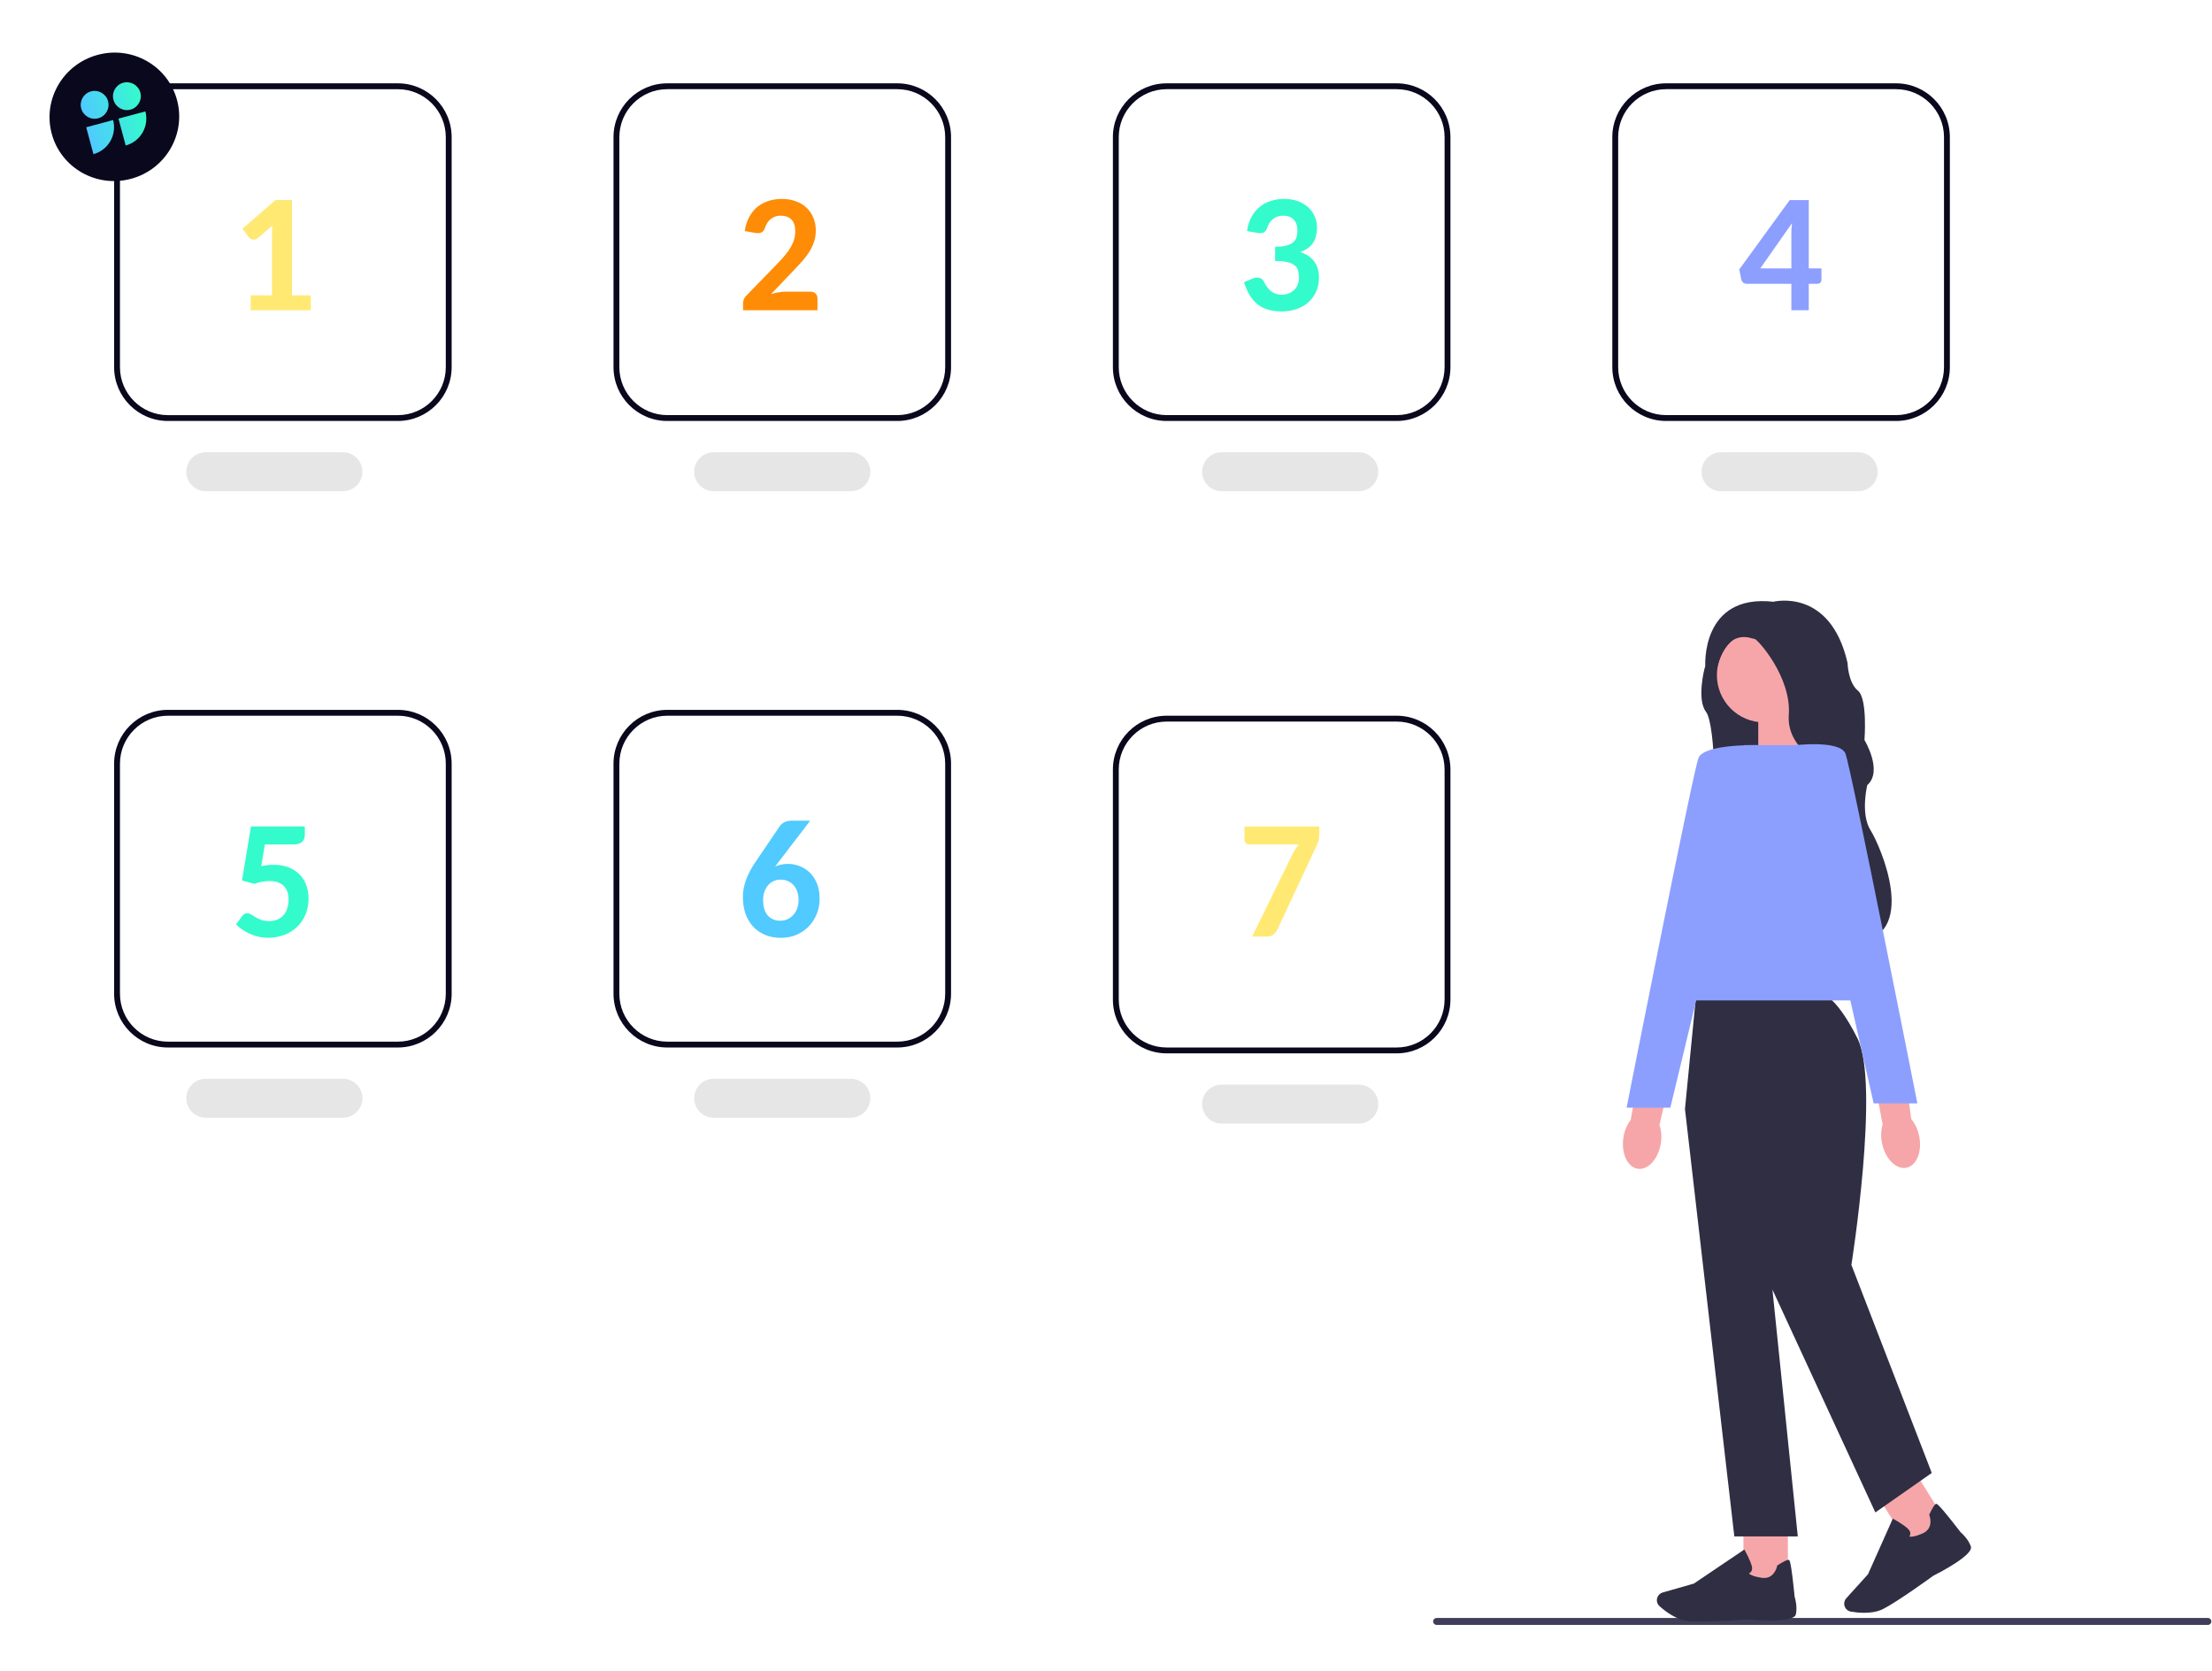 <?xml version="1.0" encoding="UTF-8"?> <svg xmlns="http://www.w3.org/2000/svg" width="756" height="571" viewBox="0 0 756 571" fill="none"> <path d="M489.812 554.001C489.812 554.661 490.343 555.191 491.003 555.191H754.593C755.253 555.191 755.783 554.661 755.783 554.001C755.783 553.341 755.253 552.811 754.593 552.811H491.003C490.343 552.811 489.812 553.341 489.812 554.001Z" fill="#3F3D58"></path> <path d="M585.645 220.649L582.595 228.279C582.595 228.279 579.785 238.959 583.075 243.219C586.365 247.479 587.094 280.089 583.564 282.499C580.024 284.909 628.385 260.169 628.385 260.169C628.385 260.169 609.504 216.389 609.184 216.229C608.864 216.069 596.494 212.209 596.494 212.209L585.655 220.639L585.645 220.649Z" fill="#2F2E43"></path> <path d="M617.122 258.359L600.922 263.689V240.369H615.622L617.122 258.359Z" fill="#F6A6A9"></path> <path d="M567.602 390.759C566.722 396.099 563.162 399.929 559.642 399.319C556.122 398.699 553.982 393.869 554.862 388.529C555.182 386.389 556.032 384.369 557.332 382.629L561.352 360.039L572.282 362.329L567.162 384.349C567.832 386.429 567.992 388.629 567.602 390.759Z" fill="#F6A6A9"></path> <path d="M611.039 519.439H595.859V540.969H611.039V519.439Z" fill="#F6A6A9"></path> <path d="M581.083 554C579.483 554 578.063 553.96 576.993 553.86C572.963 553.49 569.113 550.52 567.183 548.78C566.313 548 566.033 546.75 566.493 545.68C566.813 544.91 567.463 544.33 568.273 544.1L578.923 541.06L596.173 529.42L596.363 529.76C596.433 529.89 598.133 532.94 598.693 535C598.913 535.78 598.853 536.44 598.523 536.94C598.293 537.29 597.983 537.49 597.723 537.61C598.033 537.94 599.013 538.6 602.023 539.08C606.423 539.78 607.343 535.22 607.383 535.03L607.413 534.88L607.543 534.8C609.633 533.45 610.923 532.84 611.373 532.97C611.653 533.05 612.113 533.19 613.363 545.61C613.493 546 614.363 548.86 613.773 551.59C613.123 554.56 600.143 553.54 597.543 553.3C597.473 553.3 587.743 554 581.083 554Z" fill="#2F2E43"></path> <path d="M654.248 502.514L641.367 510.547L652.76 528.815L665.641 520.782L654.248 502.514Z" fill="#F6A6A9"></path> <path d="M637.141 551.05C635.361 551.05 633.721 550.84 632.561 550.63C631.411 550.43 630.521 549.52 630.331 548.37C630.201 547.54 630.441 546.71 631.001 546.09L638.431 537.87L646.911 518.87L647.261 519.06C647.391 519.13 650.441 520.82 652.011 522.27C652.611 522.82 652.911 523.41 652.891 524.01C652.891 524.43 652.721 524.77 652.571 525C653.011 525.11 654.191 525.16 657.001 523.97C661.101 522.24 659.481 517.88 659.401 517.69L659.341 517.55L659.411 517.41C660.471 515.16 661.241 513.95 661.691 513.83C661.971 513.75 662.441 513.63 670.071 523.5C670.381 523.76 672.641 525.72 673.581 528.36C674.601 531.23 663.041 537.23 660.721 538.4C660.651 538.46 648.551 547.25 643.591 549.75C641.621 550.74 639.291 551.05 637.161 551.05H637.141Z" fill="#2F2E43"></path> <path d="M622.215 339.41H579.735L575.875 378.93L592.745 524.95H614.435L605.765 440.61L640.945 516.75L660.225 503.26L632.755 432.18C632.755 432.18 642.565 370.25 634.855 354.83C627.145 339.41 622.225 339.41 622.225 339.41H622.215Z" fill="#2F2E43"></path> <path d="M643.342 341.82H569.602L596.112 254.59H625.512L643.342 341.82Z" fill="#8C9FFF"></path> <path d="M600.75 254.599C600.75 254.599 582.44 254.119 580.51 258.939C578.58 263.759 555.93 378.459 555.93 378.459H570.87L600.75 254.599Z" fill="#8C9FFF"></path> <path d="M602.929 246.819C611.843 246.819 619.069 239.593 619.069 230.679C619.069 221.765 611.843 214.539 602.929 214.539C594.015 214.539 586.789 221.765 586.789 230.679C586.789 239.593 594.015 246.819 602.929 246.819Z" fill="#F6A6A9"></path> <path d="M606.06 205.6C606.06 205.6 625.5 200.62 631.44 226.48C631.44 226.48 631.6 233.23 634.97 235.96C638.34 238.69 637.22 252.83 637.22 252.83C637.22 252.83 643.65 263.43 638.18 268.25C638.18 268.25 635.77 278.05 639.3 283.67C642.83 289.29 656.17 320.22 634 322.1C634 322.1 622.76 315.31 628.06 295.07C633.36 274.83 627.42 263.65 627.42 263.65C627.42 263.65 610.39 257.48 611.36 244.3C612.32 231.13 600.44 218.12 599.63 218.28C598.82 218.44 590.47 213.62 586.78 228.4L582.82 227.73C582.82 227.73 581.16 202.86 606.06 205.59V205.6Z" fill="#2F2E43"></path> <path d="M655.924 388.16C657.004 393.47 655.034 398.31 651.524 398.99C648.014 399.66 644.304 395.91 643.224 390.6C642.764 388.49 642.834 386.29 643.434 384.21L639.164 361.67L650.194 359.93L653.224 382.34C654.594 384.05 655.514 386.05 655.914 388.18L655.924 388.16Z" fill="#F6A6A9"></path> <path d="M612.664 254.7C612.664 254.7 628.794 252.66 630.724 257.48C632.654 262.3 655.304 377 655.304 377H640.364L612.674 254.71L612.664 254.7Z" fill="#8C9FFF"></path> <path d="M135.98 143.831H57.38C47.25 143.831 39 135.591 39 125.451V46.851C39 36.721 47.24 28.471 57.38 28.471H135.98C146.11 28.471 154.36 36.711 154.36 46.851V125.451C154.36 135.581 146.12 143.831 135.98 143.831ZM57.38 30.481C48.35 30.481 41 37.831 41 46.861V125.461C41 134.491 48.35 141.841 57.38 141.841H135.98C145.01 141.841 152.36 134.491 152.36 125.461V46.861C152.36 37.831 145.01 30.481 135.98 30.481H57.38Z" fill="#09081C"></path> <path d="M306.66 143.831H228.06C217.93 143.831 209.68 135.591 209.68 125.451V46.851C209.68 36.721 217.92 28.471 228.06 28.471H306.66C316.79 28.471 325.04 36.711 325.04 46.851V125.451C325.04 135.581 316.8 143.831 306.66 143.831ZM228.06 30.471C219.03 30.471 211.68 37.821 211.68 46.851V125.451C211.68 134.481 219.03 141.831 228.06 141.831H306.66C315.69 141.831 323.04 134.481 323.04 125.451V46.851C323.04 37.821 315.69 30.471 306.66 30.471H228.06Z" fill="#09081C"></path> <path d="M306.66 357.899H228.06C217.93 357.899 209.68 349.659 209.68 339.519V260.919C209.68 250.789 217.92 242.539 228.06 242.539H306.66C316.79 242.539 325.04 250.779 325.04 260.919V339.519C325.04 349.649 316.8 357.899 306.66 357.899ZM228.06 244.539C219.03 244.539 211.68 251.889 211.68 260.919V339.519C211.68 348.549 219.03 355.899 228.06 355.899H306.66C315.69 355.899 323.04 348.549 323.04 339.519V260.919C323.04 251.889 315.69 244.539 306.66 244.539H228.06Z" fill="#09081C"></path> <path d="M135.98 357.899H57.38C47.25 357.899 39 349.659 39 339.519V260.919C39 250.789 47.24 242.539 57.38 242.539H135.98C146.11 242.539 154.36 250.779 154.36 260.919V339.519C154.36 349.649 146.12 357.899 135.98 357.899ZM57.38 244.539C48.35 244.539 41 251.889 41 260.919V339.519C41 348.549 48.35 355.899 57.38 355.899H135.98C145.01 355.899 152.36 348.549 152.36 339.519V260.919C152.36 251.889 145.01 244.539 135.98 244.539H57.38Z" fill="#09081C"></path> <path d="M477.339 143.831H398.739C388.609 143.831 380.359 135.591 380.359 125.451V46.851C380.359 36.721 388.599 28.471 398.739 28.471H477.339C487.469 28.471 495.719 36.711 495.719 46.851V125.451C495.719 135.581 487.479 143.831 477.339 143.831ZM398.739 30.471C389.709 30.471 382.359 37.821 382.359 46.851V125.451C382.359 134.481 389.709 141.831 398.739 141.831H477.339C486.369 141.831 493.719 134.481 493.719 125.451V46.851C493.719 37.821 486.369 30.471 477.339 30.471H398.739Z" fill="#09081C"></path> <path d="M117.212 167.829H70.322C66.652 167.829 63.672 164.849 63.672 161.179C63.672 157.509 66.652 154.529 70.322 154.529H117.212C120.882 154.529 123.862 157.509 123.862 161.179C123.862 164.849 120.882 167.829 117.212 167.829Z" fill="#E6E6E6"></path> <path d="M290.798 167.829H243.908C240.238 167.829 237.258 164.849 237.258 161.179C237.258 157.509 240.238 154.529 243.908 154.529H290.798C294.468 154.529 297.448 157.509 297.448 161.179C297.448 164.849 294.468 167.829 290.798 167.829Z" fill="#E6E6E6"></path> <path d="M464.399 167.829H417.509C413.839 167.829 410.859 164.849 410.859 161.179C410.859 157.509 413.839 154.529 417.509 154.529H464.399C468.069 154.529 471.049 157.509 471.049 161.179C471.049 164.849 468.069 167.829 464.399 167.829Z" fill="#E6E6E6"></path> <path d="M477.339 359.899H398.739C388.609 359.899 380.359 351.659 380.359 341.519V262.919C380.359 252.789 388.599 244.539 398.739 244.539H477.339C487.469 244.539 495.719 252.779 495.719 262.919V341.519C495.719 351.649 487.479 359.899 477.339 359.899ZM398.739 246.539C389.709 246.539 382.359 253.889 382.359 262.919V341.519C382.359 350.549 389.709 357.899 398.739 357.899H477.339C486.369 357.899 493.719 350.549 493.719 341.519V262.919C493.719 253.889 486.369 246.539 477.339 246.539H398.739Z" fill="#09081C"></path> <path d="M464.399 383.89H417.509C413.839 383.89 410.859 380.91 410.859 377.24C410.859 373.57 413.839 370.59 417.509 370.59H464.399C468.069 370.59 471.049 373.57 471.049 377.24C471.049 380.91 468.069 383.89 464.399 383.89Z" fill="#E6E6E6"></path> <path d="M648.027 143.831H569.427C559.297 143.831 551.047 135.591 551.047 125.451V46.851C551.047 36.721 559.287 28.471 569.427 28.471H648.027C658.157 28.471 666.407 36.711 666.407 46.851V125.451C666.407 135.581 658.167 143.831 648.027 143.831ZM569.427 30.471C560.397 30.471 553.047 37.821 553.047 46.851V125.451C553.047 134.481 560.397 141.831 569.427 141.831H648.027C657.057 141.831 664.407 134.481 664.407 125.451V46.851C664.407 37.821 657.057 30.471 648.027 30.471H569.427Z" fill="#09081C"></path> <path d="M635.079 167.829H588.189C584.519 167.829 581.539 164.849 581.539 161.179C581.539 157.509 584.519 154.529 588.189 154.529H635.079C638.749 154.529 641.729 157.509 641.729 161.179C641.729 164.849 638.749 167.829 635.079 167.829Z" fill="#E6E6E6"></path> <path d="M117.212 381.89H70.322C66.652 381.89 63.672 378.91 63.672 375.24C63.672 371.57 66.652 368.59 70.322 368.59H117.212C120.882 368.59 123.862 371.57 123.862 375.24C123.862 378.91 120.882 381.89 117.212 381.89Z" fill="#E6E6E6"></path> <path d="M290.798 381.89H243.908C240.238 381.89 237.258 378.91 237.258 375.24C237.258 371.57 240.238 368.59 243.908 368.59H290.798C294.468 368.59 297.448 371.57 297.448 375.24C297.448 378.91 294.468 381.89 290.798 381.89Z" fill="#E6E6E6"></path> <path d="M85.684 100.902H92.962V79.832C92.962 78.963 92.99 78.057 93.047 77.113L88.147 81.333C87.826 81.597 87.505 81.758 87.185 81.814C86.864 81.871 86.561 81.871 86.278 81.814C85.995 81.758 85.74 81.663 85.514 81.531C85.306 81.38 85.145 81.229 85.032 81.078L82.88 78.133L94.18 68.334H99.787V100.902H106.216V106H85.684V100.902Z" fill="#FFE973"></path> <path d="M267.236 67.966C268.973 67.966 270.55 68.23 271.966 68.759C273.401 69.269 274.618 69.995 275.619 70.939C276.639 71.883 277.422 73.026 277.97 74.366C278.536 75.688 278.819 77.151 278.819 78.756C278.819 80.134 278.621 81.418 278.225 82.607C277.828 83.778 277.299 84.901 276.639 85.978C275.978 87.035 275.204 88.073 274.316 89.093C273.429 90.093 272.494 91.103 271.513 92.123L263.526 100.478C264.376 100.213 265.226 100.015 266.075 99.883C266.925 99.732 267.718 99.656 268.454 99.656H276.979C277.696 99.656 278.272 99.864 278.706 100.279C279.159 100.695 279.386 101.242 279.386 101.922V106H253.954V103.706C253.954 103.272 254.039 102.809 254.209 102.318C254.398 101.809 254.719 101.337 255.172 100.902L266.104 89.659C267.029 88.696 267.84 87.781 268.539 86.912C269.257 86.044 269.851 85.185 270.323 84.335C270.814 83.466 271.182 82.598 271.428 81.73C271.673 80.842 271.796 79.917 271.796 78.954C271.796 77.217 271.362 75.905 270.493 75.018C269.625 74.13 268.397 73.686 266.812 73.686C266.132 73.686 265.509 73.79 264.942 73.998C264.376 74.206 263.866 74.489 263.413 74.848C262.96 75.206 262.573 75.631 262.252 76.122C261.931 76.613 261.686 77.142 261.516 77.708C261.214 78.576 260.798 79.143 260.27 79.407C259.76 79.671 259.052 79.728 258.146 79.577L254.521 78.954C254.804 77.123 255.313 75.527 256.05 74.168C256.786 72.79 257.702 71.647 258.797 70.741C259.911 69.816 261.185 69.127 262.62 68.674C264.055 68.202 265.594 67.966 267.236 67.966Z" fill="#FF8C06"></path> <path d="M438.888 67.966C440.625 67.966 442.182 68.221 443.561 68.731C444.958 69.24 446.138 69.939 447.101 70.826C448.063 71.695 448.8 72.724 449.31 73.913C449.838 75.084 450.103 76.339 450.103 77.68C450.103 78.869 449.97 79.917 449.706 80.823C449.461 81.73 449.092 82.522 448.602 83.202C448.111 83.882 447.507 84.458 446.789 84.93C446.072 85.402 445.26 85.789 444.354 86.091C448.639 87.545 450.782 90.443 450.782 94.785C450.782 96.692 450.433 98.372 449.734 99.826C449.055 101.261 448.13 102.469 446.959 103.451C445.807 104.433 444.457 105.169 442.909 105.66C441.38 106.151 439.766 106.396 438.066 106.396C436.273 106.396 434.687 106.189 433.309 105.773C431.949 105.358 430.75 104.735 429.712 103.904C428.692 103.055 427.805 102.007 427.05 100.761C426.313 99.515 425.681 98.07 425.152 96.428L428.154 95.153C428.947 94.832 429.684 94.757 430.363 94.927C431.062 95.078 431.553 95.446 431.836 96.031C432.176 96.673 432.535 97.277 432.912 97.844C433.29 98.391 433.715 98.882 434.187 99.316C434.677 99.732 435.234 100.062 435.857 100.308C436.48 100.553 437.198 100.676 438.01 100.676C439.01 100.676 439.879 100.515 440.615 100.194C441.37 99.855 441.993 99.42 442.484 98.892C442.975 98.344 443.343 97.731 443.589 97.051C443.834 96.371 443.957 95.691 443.957 95.012C443.957 94.143 443.872 93.35 443.702 92.633C443.551 91.915 443.192 91.302 442.626 90.792C442.078 90.282 441.267 89.886 440.19 89.603C439.114 89.319 437.651 89.178 435.801 89.178V84.335C437.349 84.316 438.614 84.174 439.596 83.91C440.596 83.646 441.38 83.278 441.946 82.806C442.513 82.315 442.9 81.739 443.107 81.078C443.315 80.417 443.419 79.681 443.419 78.869C443.419 77.151 442.985 75.858 442.116 74.989C441.267 74.121 440.068 73.686 438.52 73.686C437.141 73.686 435.99 74.074 435.064 74.848C434.139 75.622 433.497 76.575 433.139 77.708C432.837 78.576 432.431 79.143 431.921 79.407C431.43 79.671 430.722 79.728 429.797 79.577L426.2 78.954C426.465 77.123 426.965 75.527 427.701 74.168C428.438 72.79 429.363 71.647 430.477 70.741C431.59 69.816 432.855 69.127 434.271 68.674C435.706 68.202 437.245 67.966 438.888 67.966Z" fill="#34FBCB"></path> <path d="M618.186 91.698H622.519V95.606C622.519 95.984 622.396 96.305 622.15 96.569C621.905 96.834 621.565 96.966 621.131 96.966H618.186V106H612.238V96.966H596.974C596.539 96.966 596.143 96.834 595.784 96.569C595.444 96.286 595.227 95.927 595.133 95.493L594.425 92.066L611.672 68.362H618.186V91.698ZM612.238 80.059C612.238 79.511 612.248 78.916 612.267 78.274C612.304 77.614 612.37 76.934 612.465 76.235L601.618 91.698H612.238V80.059Z" fill="#8C9FFF"></path> <path d="M104.177 285.251C104.177 286.214 103.865 287.007 103.242 287.63C102.619 288.234 101.59 288.536 100.155 288.536H90.526L89.28 295.928C90.772 295.626 92.207 295.475 93.585 295.475C95.511 295.475 97.21 295.777 98.683 296.381C100.174 296.966 101.42 297.778 102.421 298.816C103.422 299.855 104.177 301.073 104.687 302.47C105.196 303.867 105.451 305.368 105.451 306.973C105.451 308.974 105.102 310.805 104.403 312.467C103.724 314.109 102.77 315.516 101.543 316.687C100.316 317.857 98.853 318.773 97.153 319.434C95.473 320.076 93.632 320.396 91.631 320.396C90.46 320.396 89.346 320.274 88.289 320.028C87.251 319.783 86.269 319.452 85.344 319.037C84.419 318.622 83.56 318.14 82.767 317.593C81.993 317.045 81.294 316.469 80.671 315.865L82.767 312.977C83.239 312.354 83.824 312.042 84.522 312.042C84.976 312.042 85.419 312.184 85.853 312.467C86.288 312.731 86.779 313.033 87.326 313.373C87.893 313.713 88.544 314.024 89.28 314.308C90.035 314.572 90.951 314.704 92.027 314.704C93.141 314.704 94.104 314.515 94.916 314.138C95.747 313.76 96.436 313.241 96.983 312.58C97.531 311.919 97.937 311.145 98.201 310.258C98.484 309.352 98.626 308.37 98.626 307.312C98.626 305.311 98.069 303.763 96.955 302.668C95.841 301.573 94.227 301.025 92.112 301.025C91.263 301.025 90.404 301.11 89.535 301.28C88.667 301.431 87.798 301.667 86.93 301.988L82.71 300.827L85.769 282.391H104.177V285.251Z" fill="#34FBCB"></path> <path d="M264.914 296.069C265.556 295.786 266.236 295.569 266.953 295.418C267.671 295.248 268.445 295.163 269.275 295.163C270.616 295.163 271.938 295.409 273.24 295.899C274.543 296.39 275.704 297.127 276.724 298.108C277.743 299.09 278.564 300.327 279.188 301.818C279.811 303.31 280.122 305.047 280.122 307.029C280.122 308.88 279.801 310.617 279.159 312.24C278.517 313.864 277.611 315.28 276.44 316.488C275.289 317.697 273.901 318.66 272.277 319.377C270.654 320.076 268.851 320.425 266.868 320.425C264.848 320.425 263.035 320.085 261.431 319.405C259.845 318.726 258.485 317.772 257.353 316.545C256.239 315.318 255.38 313.845 254.775 312.127C254.19 310.409 253.897 308.511 253.897 306.435C253.897 304.547 254.247 302.63 254.945 300.686C255.663 298.722 256.729 296.692 258.146 294.597L266.642 282.079C267 281.607 267.52 281.211 268.199 280.89C268.879 280.569 269.644 280.408 270.493 280.408H276.894L265.99 294.653L264.914 296.069ZM260.808 307.539C260.808 308.596 260.93 309.559 261.176 310.428C261.421 311.296 261.789 312.042 262.28 312.665C262.79 313.269 263.413 313.741 264.149 314.081C264.886 314.421 265.745 314.591 266.727 314.591C267.614 314.591 268.435 314.411 269.19 314.053C269.946 313.694 270.597 313.203 271.145 312.58C271.711 311.957 272.145 311.221 272.447 310.371C272.768 309.503 272.929 308.568 272.929 307.567C272.929 306.472 272.778 305.491 272.476 304.622C272.174 303.754 271.749 303.017 271.201 302.413C270.673 301.809 270.021 301.346 269.247 301.025C268.492 300.704 267.652 300.544 266.727 300.544C265.858 300.544 265.056 300.723 264.319 301.082C263.602 301.422 262.979 301.903 262.45 302.526C261.94 303.131 261.535 303.867 261.232 304.735C260.949 305.585 260.808 306.52 260.808 307.539Z" fill="#50CAFF"></path> <path d="M450.867 282.391V285.308C450.867 286.176 450.773 286.884 450.584 287.432C450.395 287.979 450.216 288.432 450.046 288.791L436.537 317.678C436.216 318.32 435.772 318.867 435.206 319.32C434.659 319.773 433.903 320 432.94 320H427.956L441.776 291.765C442.097 291.142 442.428 290.566 442.768 290.037C443.107 289.508 443.494 289.008 443.929 288.536H426.88C426.483 288.536 426.125 288.385 425.804 288.083C425.483 287.762 425.322 287.394 425.322 286.979V282.391H450.867Z" fill="#FFE973"></path> <path d="M44.763 61.096C32.935 64.265 20.806 57.352 17.672 45.655C14.538 33.959 21.585 21.907 33.413 18.738C45.24 15.569 57.369 22.482 60.503 34.179C63.637 45.876 56.59 57.927 44.763 61.096Z" fill="#09081C"></path> <path d="M31.933 52.667C34.369 52.014 36.447 50.42 37.708 48.235C38.969 46.05 39.311 43.454 38.658 41.017L29.47 43.478L31.933 52.667Z" fill="url(#paint0_linear_880_538)"></path> <path d="M33.572 40.41C36.109 39.73 37.614 37.121 36.934 34.584C36.254 32.047 33.646 30.541 31.109 31.22C28.572 31.9 27.067 34.508 27.747 37.046C28.427 39.583 31.035 41.089 33.572 40.41Z" fill="url(#paint1_linear_880_538)"></path> <path d="M42.957 49.713C45.394 49.06 47.471 47.466 48.733 45.281C49.994 43.096 50.336 40.499 49.682 38.062L40.495 40.524L42.957 49.713Z" fill="url(#paint2_linear_880_538)"></path> <path d="M44.596 37.455C47.133 36.776 48.639 34.167 47.959 31.63C47.279 29.092 44.671 27.586 42.134 28.266C39.597 28.946 38.092 31.554 38.772 34.092C39.452 36.629 42.059 38.135 44.596 37.455Z" fill="url(#paint3_linear_880_538)"></path> <defs> <linearGradient id="paint0_linear_880_538" x1="26.516" y1="32.451" x2="46.728" y2="27.035" gradientUnits="userSpaceOnUse"> <stop stop-color="#50CAFF"></stop> <stop offset="1" stop-color="#34FBCB"></stop> </linearGradient> <linearGradient id="paint1_linear_880_538" x1="26.516" y1="32.451" x2="46.728" y2="27.035" gradientUnits="userSpaceOnUse"> <stop stop-color="#50CAFF"></stop> <stop offset="1" stop-color="#34FBCB"></stop> </linearGradient> <linearGradient id="paint2_linear_880_538" x1="26.516" y1="32.451" x2="46.728" y2="27.035" gradientUnits="userSpaceOnUse"> <stop stop-color="#50CAFF"></stop> <stop offset="1" stop-color="#34FBCB"></stop> </linearGradient> <linearGradient id="paint3_linear_880_538" x1="26.516" y1="32.451" x2="46.728" y2="27.035" gradientUnits="userSpaceOnUse"> <stop stop-color="#50CAFF"></stop> <stop offset="1" stop-color="#34FBCB"></stop> </linearGradient> </defs> </svg> 